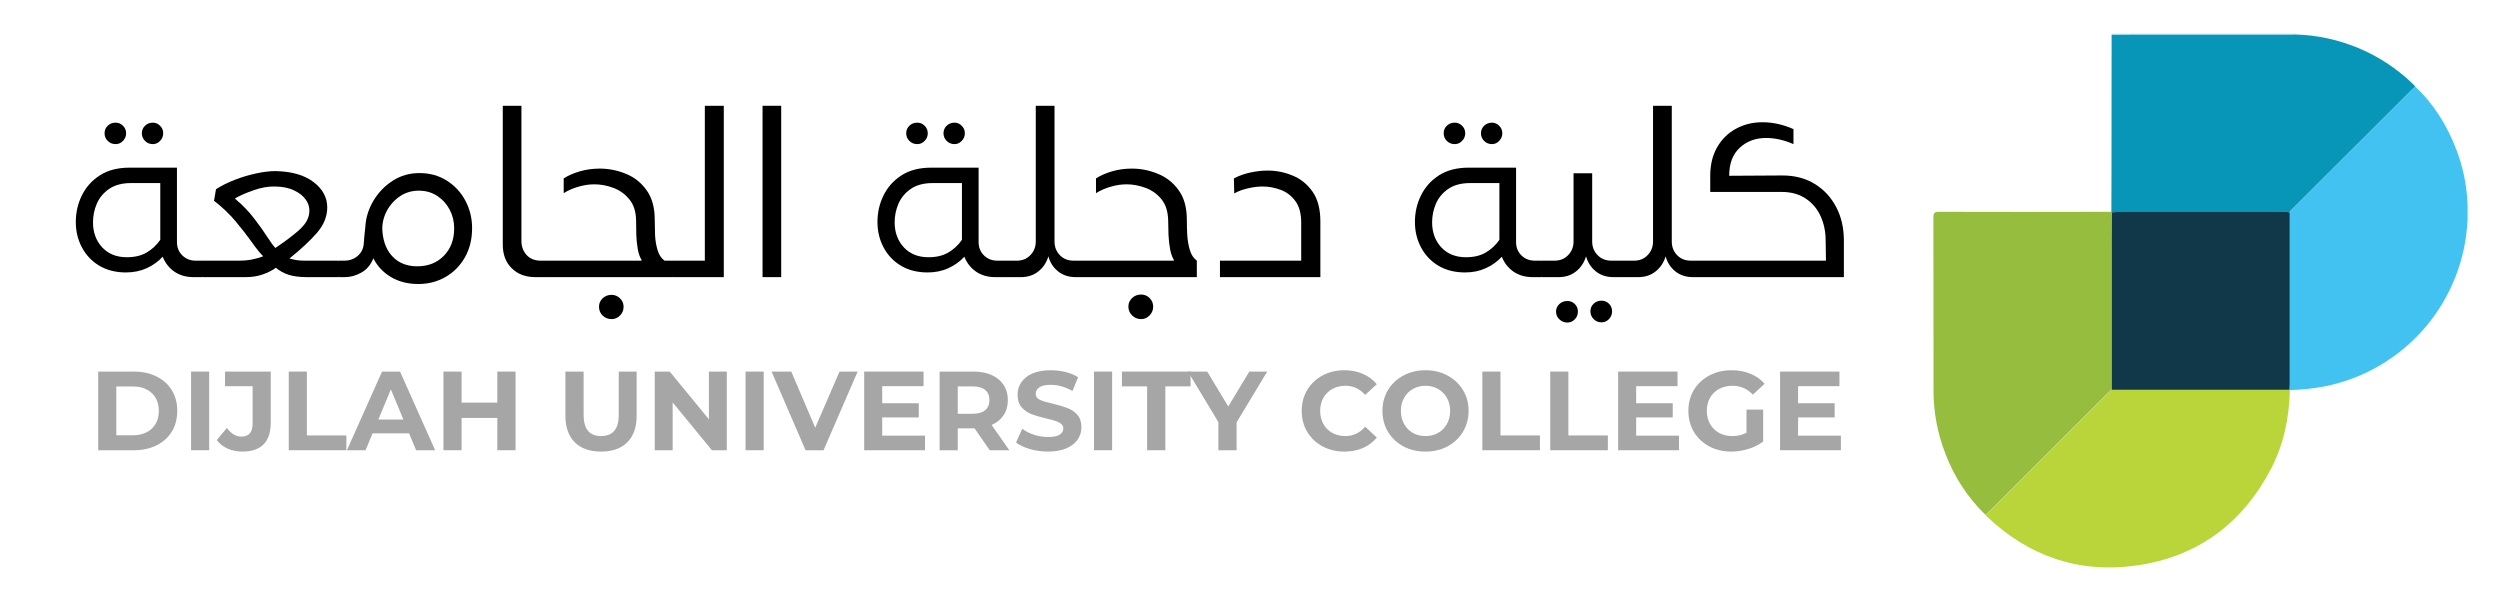 <svg xmlns="http://www.w3.org/2000/svg" xmlns:xlink="http://www.w3.org/1999/xlink" width="500" zoomAndPan="magnify" viewBox="0 0 375 90" height="120" preserveAspectRatio="xMidYMid meet" version="1.0"><defs><g/><clipPath id="c4e5d99bed"><path d="M 370 30 L 370.258 30 L 370.258 34 L 370 34 Z M 370 30 " clip-rule="nonzero"/></clipPath><clipPath id="1099d4680b"><path d="M 290.008 31 L 317 31 L 317 78 L 290.008 78 Z M 290.008 31 " clip-rule="nonzero"/></clipPath><clipPath id="4e829506a7"><path d="M 297 58 L 344 58 L 344 85.211 L 297 85.211 Z M 297 58 " clip-rule="nonzero"/></clipPath><clipPath id="7d04520286"><path d="M 343 13 L 370.258 13 L 370.258 59 L 343 59 Z M 343 13 " clip-rule="nonzero"/></clipPath></defs><path fill="#c1e5ed" d="M 344.324 5.043 L 344.324 5.16 C 344.09 5.16 343.859 5.184 343.625 5.184 L 320.379 5.184 C 319.168 5.184 317.953 5.203 316.742 5.207 L 316.742 5.043 Z M 344.324 5.043 " fill-opacity="1" fill-rule="nonzero"/><g clip-path="url(#c4e5d99bed)"><path fill="#d0edfa" d="M 370.125 30.645 L 370.246 30.645 L 370.246 33.023 L 370.125 33.023 Z M 370.125 30.645 " fill-opacity="1" fill-rule="nonzero"/></g><g clip-path="url(#1099d4680b)"><path fill="#97bd3e" d="M 297.809 77.227 C 295.125 74.598 293.121 71.527 291.793 68.012 C 290.602 64.941 290.016 61.762 290.027 58.469 C 290.008 49.844 290.035 41.223 290.008 32.605 C 290.008 31.91 290.207 31.77 290.867 31.77 C 299.199 31.793 307.535 31.793 315.867 31.77 C 316.148 31.77 316.43 31.77 316.707 31.77 C 316.719 31.797 316.734 31.82 316.758 31.836 C 316.758 34.453 316.734 37.102 316.734 39.734 C 316.734 45.98 316.734 52.223 316.734 58.469 C 316.523 58.652 316.305 58.824 316.109 59.02 C 310.211 64.906 304.312 70.793 298.414 76.68 C 298.234 76.871 298.016 77.043 297.809 77.227 Z M 297.809 77.227 " fill-opacity="1" fill-rule="nonzero"/></g><path fill="#0796b8" d="M 316.742 5.223 C 317.953 5.223 319.168 5.199 320.379 5.199 L 343.637 5.199 C 343.871 5.199 344.105 5.199 344.336 5.172 C 345.957 5.219 347.559 5.414 349.145 5.758 C 350.73 6.102 352.27 6.586 353.766 7.211 C 355.262 7.836 356.688 8.594 358.043 9.484 C 359.398 10.371 360.664 11.375 361.836 12.496 C 362 12.652 362.16 12.824 362.301 13.012 C 362.141 13.145 361.977 13.266 361.824 13.414 C 355.844 19.387 349.863 25.355 343.887 31.312 C 343.668 31.469 343.527 31.676 343.465 31.934 C 343.203 31.711 342.887 31.801 342.586 31.801 C 334.234 31.801 325.883 31.801 317.527 31.801 C 317.27 31.801 317.012 31.824 316.758 31.84 C 316.734 31.82 316.719 31.801 316.707 31.773 C 316.707 29.559 316.727 27.348 316.727 25.137 C 316.734 18.5 316.738 11.859 316.742 5.223 Z M 316.742 5.223 " fill-opacity="1" fill-rule="nonzero"/><g clip-path="url(#4e829506a7)"><path fill="#b9d53a" d="M 297.809 77.227 C 298.016 77.043 298.234 76.871 298.434 76.68 C 304.332 70.793 310.23 64.906 316.125 59.02 C 316.324 58.824 316.543 58.652 316.75 58.469 L 343.422 58.469 C 343.438 58.488 343.461 58.5 343.484 58.508 C 343.379 62.656 342.574 66.648 340.641 70.344 C 336.34 78.566 329.574 83.555 320.398 84.832 C 311.797 86.035 304.281 83.434 297.98 77.43 C 297.918 77.367 297.859 77.297 297.809 77.227 Z M 297.809 77.227 " fill-opacity="1" fill-rule="nonzero"/></g><g clip-path="url(#7d04520286)"><path fill="#42c2f1" d="M 343.465 31.934 C 343.527 31.676 343.668 31.469 343.887 31.312 C 349.863 25.355 355.844 19.387 361.82 13.414 C 361.969 13.266 362.148 13.145 362.301 13.012 C 365.102 15.625 367.051 18.824 368.426 22.375 C 369.457 25.035 370.023 27.793 370.125 30.645 L 370.125 33.035 C 370.055 34.512 369.867 35.969 369.555 37.414 C 369.246 38.859 368.82 40.266 368.273 41.637 C 367.73 43.012 367.074 44.328 366.312 45.594 C 365.551 46.855 364.688 48.051 363.727 49.168 C 362.766 50.289 361.715 51.324 360.582 52.27 C 359.449 53.219 358.246 54.062 356.973 54.812 C 355.699 55.559 354.371 56.195 352.992 56.719 C 351.613 57.246 350.199 57.656 348.75 57.945 C 347.012 58.281 345.258 58.469 343.488 58.508 C 343.465 58.5 343.441 58.488 343.426 58.473 C 343.426 58.172 343.461 57.871 343.465 57.57 C 343.465 49.027 343.465 40.48 343.465 31.934 Z M 343.465 31.934 " fill-opacity="1" fill-rule="nonzero"/></g><path fill="#113848" d="M 343.465 31.934 C 343.465 40.477 343.465 49.023 343.465 57.57 C 343.465 57.871 343.438 58.172 343.426 58.473 L 316.75 58.473 C 316.75 52.227 316.75 45.98 316.75 39.734 C 316.75 37.121 316.75 34.473 316.773 31.84 C 317.027 31.84 317.285 31.801 317.543 31.801 C 325.895 31.801 334.25 31.801 342.605 31.801 C 342.887 31.801 343.203 31.711 343.465 31.934 Z M 343.465 31.934 " fill-opacity="1" fill-rule="nonzero"/><g fill="#000000" fill-opacity="1"><g transform="translate(9.012, 41.57)"><g><path d="M 8.328 -19.953 C 7.859 -19.953 7.461 -20.113 7.141 -20.438 C 6.828 -20.758 6.672 -21.141 6.672 -21.578 C 6.672 -22.023 6.828 -22.398 7.141 -22.703 C 7.461 -23.016 7.859 -23.172 8.328 -23.172 C 8.766 -23.172 9.133 -23.016 9.438 -22.703 C 9.75 -22.398 9.906 -22.023 9.906 -21.578 C 9.906 -21.141 9.75 -20.758 9.438 -20.438 C 9.133 -20.113 8.766 -19.953 8.328 -19.953 Z M 13.922 -19.953 C 13.453 -19.953 13.055 -20.113 12.734 -20.438 C 12.422 -20.758 12.266 -21.141 12.266 -21.578 C 12.266 -22.023 12.422 -22.398 12.734 -22.703 C 13.055 -23.016 13.453 -23.172 13.922 -23.172 C 14.336 -23.172 14.695 -23.016 15 -22.703 C 15.312 -22.398 15.469 -22.023 15.469 -21.578 C 15.469 -21.141 15.312 -20.758 15 -20.438 C 14.695 -20.113 14.336 -19.953 13.922 -19.953 Z M 20.359 -2.469 L 21.328 -2.469 L 21.328 0 L 20.031 0 C 18.906 0 17.941 -0.273 17.141 -0.828 C 16.348 -1.379 15.766 -2.125 15.391 -3.062 C 14.734 -2.344 13.938 -1.77 13 -1.344 C 12.062 -0.914 11.02 -0.703 9.875 -0.703 C 8.375 -0.703 7.055 -1.031 5.922 -1.688 C 4.797 -2.352 3.922 -3.266 3.297 -4.422 C 2.672 -5.578 2.359 -6.863 2.359 -8.281 C 2.359 -9.707 2.664 -11.039 3.281 -12.281 C 3.895 -13.52 4.797 -14.52 5.984 -15.281 C 7.172 -16.039 8.648 -16.422 10.422 -16.422 L 17.531 -16.422 L 17.531 -5.266 C 17.531 -4.453 17.801 -3.781 18.344 -3.25 C 18.883 -2.727 19.555 -2.469 20.359 -2.469 Z M 10.016 -2.984 C 11.172 -2.984 12.148 -3.211 12.953 -3.672 C 13.766 -4.141 14.457 -4.781 15.031 -5.594 L 15.031 -14.109 L 10.641 -14.109 C 9.297 -14.109 8.203 -13.816 7.359 -13.234 C 6.523 -12.66 5.91 -11.926 5.516 -11.031 C 5.129 -10.133 4.938 -9.195 4.938 -8.219 C 4.938 -6.719 5.395 -5.469 6.312 -4.469 C 7.238 -3.477 8.473 -2.984 10.016 -2.984 Z M 10.016 -2.984 "/></g></g></g><g fill="#000000" fill-opacity="1"><g transform="translate(30.337, 41.57)"><g><path d="M 15.391 -2.469 L 20.469 -2.469 L 20.469 0 L 15.688 0 C 14.602 0 13.688 -0.117 12.938 -0.359 C 12.195 -0.609 11.566 -0.957 11.047 -1.406 C 10.504 -1.008 9.848 -0.676 9.078 -0.406 C 8.305 -0.133 7.453 0 6.516 0 L 0.031 0 L 0.031 -0.031 L -0.484 -0.406 L -0.484 -2.062 L 0.031 -2.438 L 0.031 -2.469 L 5.406 -2.469 C 6.176 -2.469 6.859 -2.523 7.453 -2.641 C 8.055 -2.766 8.617 -2.926 9.141 -3.125 C 8.672 -3.594 8.098 -4.305 7.422 -5.266 C 6.742 -6.223 5.938 -7.258 5 -8.375 C 4.07 -9.488 2.992 -10.516 1.766 -11.453 L 2.062 -13.188 C 2.895 -13.727 3.832 -14.195 4.875 -14.594 C 5.914 -15 6.973 -15.316 8.047 -15.547 C 9.117 -15.785 10.094 -15.906 10.969 -15.906 C 13.406 -15.863 15.312 -15.316 16.688 -14.266 C 18.062 -13.223 18.75 -11.953 18.75 -10.453 C 18.75 -9.109 18.238 -7.844 17.219 -6.656 C 16.195 -5.477 14.816 -4.191 13.078 -2.797 C 13.391 -2.703 13.727 -2.625 14.094 -2.562 C 14.469 -2.5 14.898 -2.469 15.391 -2.469 Z M 4.938 -11.828 L 4.938 -11.75 C 6.02 -10.844 6.957 -9.875 7.75 -8.844 C 8.551 -7.812 9.211 -6.883 9.734 -6.062 C 10.266 -5.238 10.676 -4.676 10.969 -4.375 C 11.344 -4.625 11.785 -4.93 12.297 -5.297 C 12.816 -5.672 13.301 -6.039 13.75 -6.406 C 14.207 -6.77 14.562 -7.078 14.812 -7.328 C 15.52 -8.035 15.926 -8.758 16.031 -9.5 C 16.145 -10.238 16 -10.914 15.594 -11.531 C 15.188 -12.145 14.578 -12.641 13.766 -13.016 C 12.961 -13.398 11.984 -13.594 10.828 -13.594 C 9.867 -13.613 8.844 -13.43 7.75 -13.047 C 6.656 -12.672 5.719 -12.266 4.938 -11.828 Z M 11.719 -3.5 L 11.156 -3.906 C 11.258 -3.832 11.352 -3.766 11.438 -3.703 C 11.52 -3.641 11.613 -3.57 11.719 -3.5 Z M 11.719 -3.5 "/></g></g></g><g fill="#000000" fill-opacity="1"><g transform="translate(50.814, 41.57)"><g><path d="M 12.109 -15.609 C 13.66 -15.609 15.031 -15.227 16.219 -14.469 C 17.414 -13.707 18.344 -12.703 19 -11.453 C 19.664 -10.203 20 -8.836 20 -7.359 C 20 -5.672 19.633 -4.195 18.906 -2.938 C 18.188 -1.688 17.219 -0.711 16 -0.016 C 14.781 0.68 13.426 1.031 11.938 1.031 C 10.363 1.031 8.992 0.68 7.828 -0.016 C 6.66 -0.711 5.781 -1.648 5.188 -2.828 C 4.82 -1.879 4.234 -1.172 3.422 -0.703 C 2.609 -0.234 1.773 0 0.922 0 L 0.031 0 L 0.031 -0.031 L -0.484 -0.406 L -0.484 -2.062 L 0.031 -2.438 L 0.031 -2.469 L 0.812 -2.469 C 1.625 -2.469 2.305 -2.711 2.859 -3.203 C 3.41 -3.691 3.707 -4.305 3.75 -5.047 C 3.781 -5.461 3.805 -5.781 3.828 -6 C 3.848 -6.219 3.867 -6.43 3.891 -6.641 C 3.922 -6.848 3.953 -7.141 3.984 -7.516 C 4.055 -8.891 4.457 -10.195 5.188 -11.438 C 5.926 -12.676 6.891 -13.68 8.078 -14.453 C 9.273 -15.223 10.617 -15.609 12.109 -15.609 Z M 11.781 -1.625 C 13.406 -1.625 14.734 -2.148 15.766 -3.203 C 16.797 -4.254 17.312 -5.629 17.312 -7.328 C 17.312 -8.336 17.086 -9.266 16.641 -10.109 C 16.203 -10.953 15.582 -11.641 14.781 -12.172 C 13.988 -12.703 13.062 -12.969 12 -12.969 C 10.875 -12.969 9.879 -12.648 9.016 -12.016 C 8.16 -11.391 7.508 -10.598 7.062 -9.641 C 6.625 -8.691 6.457 -7.723 6.562 -6.734 C 6.707 -5.16 7.238 -3.914 8.156 -3 C 9.07 -2.082 10.281 -1.625 11.781 -1.625 Z M 11.781 -1.625 "/></g></g></g><g fill="#000000" fill-opacity="1"><g transform="translate(73.059, 41.57)"><g><path d="M 8.062 -2.469 L 8.844 -2.469 L 8.844 0 L 7.25 0 C 5.781 0 4.598 -0.441 3.703 -1.328 C 2.805 -2.211 2.359 -3.391 2.359 -4.859 L 2.359 -25.703 L 5.156 -25.703 L 5.156 -5.406 C 5.156 -4.602 5.41 -3.91 5.922 -3.328 C 6.441 -2.754 7.156 -2.469 8.062 -2.469 Z M 8.062 -2.469 "/></g></g></g><g fill="#000000" fill-opacity="1"><g transform="translate(81.898, 41.57)"><g><path d="M 17.781 -2.469 L 19.078 -2.469 L 19.078 0 L 0.031 0 L 0.031 -0.031 L -0.484 -0.406 L -0.484 -2.062 L 0.031 -2.438 L 0.031 -2.469 L 14.297 -2.469 L 14.359 -2.547 C 14.086 -2.961 13.891 -3.516 13.766 -4.203 C 13.648 -4.891 13.578 -5.602 13.547 -6.344 C 13.523 -7.094 13.516 -7.812 13.516 -8.5 C 13.492 -9.832 13.156 -10.891 12.5 -11.672 C 11.852 -12.461 11.055 -13.035 10.109 -13.391 C 9.16 -13.742 8.207 -13.922 7.25 -13.922 C 6.469 -13.922 5.672 -13.801 4.859 -13.562 C 4.047 -13.332 3.312 -13.008 2.656 -12.594 L 2.656 -14.812 C 3.344 -15.25 4.156 -15.602 5.094 -15.875 C 6.039 -16.145 7.031 -16.281 8.062 -16.281 C 9.414 -16.281 10.723 -16.02 11.984 -15.5 C 13.254 -14.988 14.289 -14.164 15.094 -13.031 C 15.906 -11.906 16.312 -10.438 16.312 -8.625 C 16.312 -7.906 16.328 -7.141 16.359 -6.328 C 16.398 -5.523 16.523 -4.77 16.734 -4.062 C 16.941 -3.363 17.289 -2.832 17.781 -2.469 Z M 9.828 2.656 C 10.316 2.656 10.738 2.828 11.094 3.172 C 11.457 3.516 11.641 3.941 11.641 4.453 C 11.641 4.973 11.457 5.41 11.094 5.766 C 10.738 6.117 10.316 6.297 9.828 6.297 C 9.316 6.297 8.875 6.117 8.5 5.766 C 8.133 5.41 7.953 4.973 7.953 4.453 C 7.953 3.941 8.133 3.516 8.5 3.172 C 8.875 2.828 9.316 2.656 9.828 2.656 Z M 9.828 2.656 "/></g></g></g><g fill="#000000" fill-opacity="1"><g transform="translate(100.975, 41.57)"><g><path d="M 4.75 -25.703 L 7.594 -25.703 L 7.594 0 L 0.031 0 L 0.031 -0.031 L -0.516 -0.406 L -0.516 -2.062 L 0.031 -2.438 L 0.031 -2.469 L 4.75 -2.469 Z M 4.75 -25.703 "/></g></g></g><g fill="#000000" fill-opacity="1"><g transform="translate(111.913, 41.57)"><g><path d="M 5.266 -25.703 L 5.266 0 L 2.469 0 L 2.469 -25.703 Z M 5.266 -25.703 "/></g></g></g><g fill="#000000" fill-opacity="1"><g transform="translate(119.648, 41.57)"><g/></g></g><g fill="#000000" fill-opacity="1"><g transform="translate(129.26, 41.57)"><g><path d="M 8.328 -19.953 C 7.859 -19.953 7.461 -20.113 7.141 -20.438 C 6.828 -20.758 6.672 -21.141 6.672 -21.578 C 6.672 -22.023 6.828 -22.398 7.141 -22.703 C 7.461 -23.016 7.859 -23.172 8.328 -23.172 C 8.766 -23.172 9.133 -23.016 9.438 -22.703 C 9.75 -22.398 9.906 -22.023 9.906 -21.578 C 9.906 -21.141 9.75 -20.758 9.438 -20.438 C 9.133 -20.113 8.766 -19.953 8.328 -19.953 Z M 13.922 -19.953 C 13.453 -19.953 13.055 -20.113 12.734 -20.438 C 12.422 -20.758 12.266 -21.141 12.266 -21.578 C 12.266 -22.023 12.422 -22.398 12.734 -22.703 C 13.055 -23.016 13.453 -23.172 13.922 -23.172 C 14.336 -23.172 14.695 -23.016 15 -22.703 C 15.312 -22.398 15.469 -22.023 15.469 -21.578 C 15.469 -21.141 15.312 -20.758 15 -20.438 C 14.695 -20.113 14.336 -19.953 13.922 -19.953 Z M 20.359 -2.469 L 21.328 -2.469 L 21.328 0 L 20.031 0 C 18.906 0 17.941 -0.273 17.141 -0.828 C 16.348 -1.379 15.766 -2.125 15.391 -3.062 C 14.734 -2.344 13.938 -1.77 13 -1.344 C 12.062 -0.914 11.02 -0.703 9.875 -0.703 C 8.375 -0.703 7.055 -1.031 5.922 -1.688 C 4.797 -2.352 3.922 -3.266 3.297 -4.422 C 2.672 -5.578 2.359 -6.863 2.359 -8.281 C 2.359 -9.707 2.664 -11.039 3.281 -12.281 C 3.895 -13.52 4.797 -14.52 5.984 -15.281 C 7.172 -16.039 8.648 -16.422 10.422 -16.422 L 17.531 -16.422 L 17.531 -5.266 C 17.531 -4.453 17.801 -3.781 18.344 -3.25 C 18.883 -2.727 19.555 -2.469 20.359 -2.469 Z M 10.016 -2.984 C 11.172 -2.984 12.148 -3.211 12.953 -3.672 C 13.766 -4.141 14.457 -4.781 15.031 -5.594 L 15.031 -14.109 L 10.641 -14.109 C 9.297 -14.109 8.203 -13.816 7.359 -13.234 C 6.523 -12.66 5.91 -11.926 5.516 -11.031 C 5.129 -10.133 4.938 -9.195 4.938 -8.219 C 4.938 -6.719 5.395 -5.469 6.312 -4.469 C 7.238 -3.477 8.473 -2.984 10.016 -2.984 Z M 10.016 -2.984 "/></g></g></g><g fill="#000000" fill-opacity="1"><g transform="translate(150.584, 41.57)"><g><path d="M 10.453 -2.469 L 11.203 -2.469 L 11.203 0 L 10.797 0 C 9.734 0 8.836 -0.289 8.109 -0.875 C 7.391 -1.469 6.91 -2.219 6.672 -3.125 C 6.398 -2.195 5.898 -1.441 5.172 -0.859 C 4.453 -0.285 3.578 0 2.547 0 L 0 0 L 0 -0.031 L -0.484 -0.406 L -0.484 -2.062 L 0 -2.438 L 0 -2.469 L 1.953 -2.469 C 2.766 -2.469 3.438 -2.742 3.969 -3.297 C 4.508 -3.848 4.781 -4.531 4.781 -5.344 L 4.781 -25.703 L 7.594 -25.703 L 7.594 -5.344 C 7.594 -4.531 7.859 -3.848 8.391 -3.297 C 8.93 -2.742 9.617 -2.469 10.453 -2.469 Z M 10.453 -2.469 "/></g></g></g><g fill="#000000" fill-opacity="1"><g transform="translate(161.743, 41.57)"><g><path d="M 16.281 -8.625 C 16.281 -7.906 16.301 -7.141 16.344 -6.328 C 16.395 -5.523 16.523 -4.77 16.734 -4.062 C 16.941 -3.363 17.289 -2.832 17.781 -2.469 L 17.781 0 L 0.031 0 L 0.031 -0.031 L -0.516 -0.406 L -0.516 -2.062 L 0.031 -2.438 L 0.031 -2.469 L 14.297 -2.469 L 14.359 -2.547 C 14.086 -2.984 13.891 -3.539 13.766 -4.219 C 13.648 -4.895 13.57 -5.602 13.531 -6.344 C 13.5 -7.094 13.484 -7.812 13.484 -8.5 C 13.453 -9.832 13.117 -10.891 12.484 -11.672 C 11.848 -12.461 11.051 -13.035 10.094 -13.391 C 9.133 -13.742 8.188 -13.922 7.25 -13.922 C 6.469 -13.922 5.672 -13.801 4.859 -13.562 C 4.047 -13.332 3.312 -13.008 2.656 -12.594 L 2.656 -14.812 C 3.344 -15.25 4.148 -15.602 5.078 -15.875 C 6.016 -16.145 7 -16.281 8.031 -16.281 C 9.375 -16.281 10.676 -16.02 11.938 -15.5 C 13.207 -14.988 14.25 -14.164 15.062 -13.031 C 15.875 -11.906 16.281 -10.438 16.281 -8.625 Z M 9.422 2.609 C 9.922 2.609 10.348 2.785 10.703 3.141 C 11.055 3.504 11.234 3.93 11.234 4.422 C 11.234 4.93 11.055 5.367 10.703 5.734 C 10.348 6.109 9.922 6.297 9.422 6.297 C 8.891 6.297 8.438 6.109 8.062 5.734 C 7.695 5.367 7.516 4.93 7.516 4.422 C 7.516 3.93 7.695 3.504 8.062 3.141 C 8.438 2.785 8.891 2.609 9.422 2.609 Z M 9.422 2.609 "/></g></g></g><g fill="#000000" fill-opacity="1"><g transform="translate(180.821, 41.57)"><g><path d="M 17.234 0 L 2.172 0 L 2.172 -2.469 L 14.359 -2.469 L 14.359 -8.172 C 14.359 -9.547 14.066 -10.625 13.484 -11.406 C 12.91 -12.195 12.176 -12.758 11.281 -13.094 C 10.383 -13.426 9.484 -13.594 8.578 -13.594 C 7.891 -13.594 7.164 -13.504 6.406 -13.328 C 5.645 -13.16 4.945 -12.906 4.312 -12.562 L 4.266 -14.812 C 5.055 -15.227 5.895 -15.523 6.781 -15.703 C 7.664 -15.891 8.508 -15.984 9.312 -15.984 C 10.645 -15.984 11.91 -15.727 13.109 -15.219 C 14.316 -14.719 15.305 -13.91 16.078 -12.797 C 16.848 -11.68 17.234 -10.203 17.234 -8.359 Z M 17.234 0 "/></g></g></g><g fill="#000000" fill-opacity="1"><g transform="translate(200.267, 41.57)"><g/></g></g><g fill="#000000" fill-opacity="1"><g transform="translate(209.879, 41.57)"><g><path d="M 8.328 -19.953 C 7.859 -19.953 7.461 -20.113 7.141 -20.438 C 6.828 -20.758 6.672 -21.141 6.672 -21.578 C 6.672 -22.023 6.828 -22.398 7.141 -22.703 C 7.461 -23.016 7.859 -23.172 8.328 -23.172 C 8.766 -23.172 9.133 -23.016 9.438 -22.703 C 9.75 -22.398 9.906 -22.023 9.906 -21.578 C 9.906 -21.141 9.75 -20.758 9.438 -20.438 C 9.133 -20.113 8.766 -19.953 8.328 -19.953 Z M 13.922 -19.953 C 13.453 -19.953 13.055 -20.113 12.734 -20.438 C 12.422 -20.758 12.266 -21.141 12.266 -21.578 C 12.266 -22.023 12.422 -22.398 12.734 -22.703 C 13.055 -23.016 13.453 -23.172 13.922 -23.172 C 14.336 -23.172 14.695 -23.016 15 -22.703 C 15.312 -22.398 15.469 -22.023 15.469 -21.578 C 15.469 -21.141 15.312 -20.758 15 -20.438 C 14.695 -20.113 14.336 -19.953 13.922 -19.953 Z M 20.359 -2.469 L 21.328 -2.469 L 21.328 0 L 20.031 0 C 18.906 0 17.941 -0.273 17.141 -0.828 C 16.348 -1.379 15.766 -2.125 15.391 -3.062 C 14.734 -2.344 13.938 -1.77 13 -1.344 C 12.062 -0.914 11.02 -0.703 9.875 -0.703 C 8.375 -0.703 7.055 -1.031 5.922 -1.688 C 4.797 -2.352 3.922 -3.266 3.297 -4.422 C 2.672 -5.578 2.359 -6.863 2.359 -8.281 C 2.359 -9.707 2.664 -11.039 3.281 -12.281 C 3.895 -13.52 4.797 -14.52 5.984 -15.281 C 7.172 -16.039 8.648 -16.422 10.422 -16.422 L 17.531 -16.422 L 17.531 -5.266 C 17.531 -4.453 17.801 -3.781 18.344 -3.25 C 18.883 -2.727 19.555 -2.469 20.359 -2.469 Z M 10.016 -2.984 C 11.172 -2.984 12.148 -3.211 12.953 -3.672 C 13.766 -4.141 14.457 -4.781 15.031 -5.594 L 15.031 -14.109 L 10.641 -14.109 C 9.297 -14.109 8.203 -13.816 7.359 -13.234 C 6.523 -12.66 5.91 -11.926 5.516 -11.031 C 5.129 -10.133 4.938 -9.195 4.938 -8.219 C 4.938 -6.719 5.395 -5.469 6.312 -4.469 C 7.238 -3.477 8.473 -2.984 10.016 -2.984 Z M 10.016 -2.984 "/></g></g></g><g fill="#000000" fill-opacity="1"><g transform="translate(231.203, 41.57)"><g><path d="M 10.5 -2.469 L 11.969 -2.469 L 11.969 0 L 10.828 0 C 9.773 0 8.883 -0.289 8.156 -0.875 C 7.438 -1.469 6.953 -2.219 6.703 -3.125 C 6.43 -2.195 5.93 -1.441 5.203 -0.859 C 4.484 -0.285 3.609 0 2.578 0 L 0.031 0 L 0.031 -0.031 L -0.484 -0.406 L -0.484 -2.062 L 0.031 -2.438 L 0.031 -2.469 L 1.984 -2.469 C 2.797 -2.469 3.473 -2.742 4.016 -3.297 C 4.555 -3.848 4.828 -4.531 4.828 -5.344 L 4.828 -15.578 L 7.625 -15.578 L 7.625 -5.344 C 7.625 -4.531 7.895 -3.848 8.438 -3.297 C 8.977 -2.742 9.664 -2.469 10.5 -2.469 Z M 9.016 3.531 C 9.461 3.531 9.836 3.68 10.141 3.984 C 10.453 4.297 10.609 4.676 10.609 5.125 C 10.609 5.582 10.453 5.973 10.141 6.297 C 9.836 6.617 9.461 6.781 9.016 6.781 C 8.555 6.781 8.164 6.617 7.844 6.297 C 7.52 5.973 7.359 5.582 7.359 5.125 C 7.359 4.676 7.52 4.297 7.844 3.984 C 8.164 3.68 8.555 3.531 9.016 3.531 Z M 3.906 3.578 C 4.344 3.578 4.711 3.727 5.016 4.031 C 5.328 4.344 5.484 4.719 5.484 5.156 C 5.484 5.625 5.328 6.016 5.016 6.328 C 4.711 6.648 4.344 6.812 3.906 6.812 C 3.438 6.812 3.035 6.648 2.703 6.328 C 2.367 6.016 2.203 5.625 2.203 5.156 C 2.203 4.719 2.367 4.344 2.703 4.031 C 3.035 3.727 3.438 3.578 3.906 3.578 Z M 3.906 3.578 "/></g></g></g><g fill="#000000" fill-opacity="1"><g transform="translate(243.173, 41.57)"><g><path d="M 10.453 -2.469 L 11.203 -2.469 L 11.203 0 L 10.797 0 C 9.734 0 8.836 -0.289 8.109 -0.875 C 7.391 -1.469 6.91 -2.219 6.672 -3.125 C 6.398 -2.195 5.898 -1.441 5.172 -0.859 C 4.453 -0.285 3.578 0 2.547 0 L 0 0 L 0 -0.031 L -0.484 -0.406 L -0.484 -2.062 L 0 -2.438 L 0 -2.469 L 1.953 -2.469 C 2.766 -2.469 3.438 -2.742 3.969 -3.297 C 4.508 -3.848 4.781 -4.531 4.781 -5.344 L 4.781 -25.703 L 7.594 -25.703 L 7.594 -5.344 C 7.594 -4.531 7.859 -3.848 8.391 -3.297 C 8.93 -2.742 9.617 -2.469 10.453 -2.469 Z M 10.453 -2.469 "/></g></g></g><g fill="#000000" fill-opacity="1"><g transform="translate(254.332, 41.57)"><g><path d="M 5.047 -15.203 L 13.031 -15.25 C 14.906 -15.25 16.523 -14.82 17.891 -13.969 C 19.266 -13.125 20.332 -11.973 21.094 -10.516 C 21.863 -9.055 22.25 -7.379 22.25 -5.484 L 22.25 0 L 0.031 0 L 0.031 -0.031 L -0.516 -0.406 L -0.516 -2.062 L 0.031 -2.438 L 0.031 -2.469 L 19.562 -2.469 L 19.516 -5.484 C 19.516 -6.805 19.266 -8.02 18.766 -9.125 C 18.266 -10.238 17.52 -11.125 16.531 -11.781 C 15.551 -12.445 14.336 -12.781 12.891 -12.781 L 2.203 -12.781 L 2.203 -15.203 C 2.203 -16.848 2.547 -18.27 3.234 -19.469 C 3.922 -20.676 4.859 -21.602 6.047 -22.25 C 7.242 -22.906 8.566 -23.234 10.016 -23.234 C 11.586 -23.234 13.145 -22.891 14.688 -22.203 L 14.688 -19.953 C 13.289 -20.566 11.914 -20.875 10.562 -20.875 C 9 -20.875 7.688 -20.383 6.625 -19.406 C 5.57 -18.426 5.047 -17.023 5.047 -15.203 Z M 5.047 -15.203 "/></g></g></g><g fill="#a6a6a6" fill-opacity="1"><g transform="translate(13.322, 67.535)"><g><path d="M 1.406 -11.797 L 6.766 -11.797 C 8.047 -11.797 9.176 -11.551 10.156 -11.062 C 11.145 -10.57 11.91 -9.883 12.453 -9 C 12.992 -8.113 13.266 -7.082 13.266 -5.906 C 13.266 -4.719 12.992 -3.68 12.453 -2.797 C 11.91 -1.91 11.145 -1.223 10.156 -0.734 C 9.176 -0.242 8.047 0 6.766 0 L 1.406 0 Z M 6.625 -2.25 C 7.801 -2.25 8.738 -2.578 9.438 -3.234 C 10.145 -3.891 10.5 -4.781 10.5 -5.906 C 10.5 -7.031 10.145 -7.922 9.438 -8.578 C 8.738 -9.234 7.801 -9.562 6.625 -9.562 L 4.125 -9.562 L 4.125 -2.25 Z M 6.625 -2.25 "/></g></g></g><g fill="#a6a6a6" fill-opacity="1"><g transform="translate(27.252, 67.535)"><g><path d="M 1.406 -11.797 L 4.125 -11.797 L 4.125 0 L 1.406 0 Z M 1.406 -11.797 "/></g></g></g><g fill="#a6a6a6" fill-opacity="1"><g transform="translate(32.784, 67.535)"><g><path d="M 3.578 0.203 C 2.773 0.203 2.039 0.055 1.375 -0.234 C 0.707 -0.535 0.16 -0.961 -0.266 -1.516 L 1.25 -3.344 C 1.883 -2.477 2.613 -2.047 3.438 -2.047 C 4.551 -2.047 5.109 -2.695 5.109 -4 L 5.109 -9.609 L 0.969 -9.609 L 0.969 -11.797 L 7.828 -11.797 L 7.828 -4.141 C 7.828 -2.691 7.469 -1.602 6.75 -0.875 C 6.031 -0.156 4.973 0.203 3.578 0.203 Z M 3.578 0.203 "/></g></g></g><g fill="#a6a6a6" fill-opacity="1"><g transform="translate(41.908, 67.535)"><g><path d="M 1.406 -11.797 L 4.125 -11.797 L 4.125 -2.219 L 10.047 -2.219 L 10.047 0 L 1.406 0 Z M 1.406 -11.797 "/></g></g></g><g fill="#a6a6a6" fill-opacity="1"><g transform="translate(52.195, 67.535)"><g><path d="M 9.172 -2.531 L 3.688 -2.531 L 2.641 0 L -0.156 0 L 5.109 -11.797 L 7.812 -11.797 L 13.078 0 L 10.219 0 Z M 8.312 -4.609 L 6.438 -9.125 L 4.562 -4.609 Z M 8.312 -4.609 "/></g></g></g><g fill="#a6a6a6" fill-opacity="1"><g transform="translate(65.114, 67.535)"><g><path d="M 12.219 -11.797 L 12.219 0 L 9.484 0 L 9.484 -4.844 L 4.125 -4.844 L 4.125 0 L 1.406 0 L 1.406 -11.797 L 4.125 -11.797 L 4.125 -7.141 L 9.484 -7.141 L 9.484 -11.797 Z M 12.219 -11.797 "/></g></g></g><g fill="#a6a6a6" fill-opacity="1"><g transform="translate(78.74, 67.535)"><g/></g></g><g fill="#a6a6a6" fill-opacity="1"><g transform="translate(83.513, 67.535)"><g><path d="M 6.641 0.203 C 4.953 0.203 3.641 -0.258 2.703 -1.188 C 1.766 -2.125 1.297 -3.457 1.297 -5.188 L 1.297 -11.797 L 4.031 -11.797 L 4.031 -5.297 C 4.031 -3.18 4.906 -2.125 6.656 -2.125 C 7.508 -2.125 8.16 -2.379 8.609 -2.891 C 9.066 -3.398 9.297 -4.203 9.297 -5.297 L 9.297 -11.797 L 11.984 -11.797 L 11.984 -5.188 C 11.984 -3.457 11.516 -2.125 10.578 -1.188 C 9.641 -0.258 8.328 0.203 6.641 0.203 Z M 6.641 0.203 "/></g></g></g><g fill="#a6a6a6" fill-opacity="1"><g transform="translate(96.803, 67.535)"><g><path d="M 12.219 -11.797 L 12.219 0 L 9.984 0 L 4.094 -7.172 L 4.094 0 L 1.406 0 L 1.406 -11.797 L 3.656 -11.797 L 9.531 -4.641 L 9.531 -11.797 Z M 12.219 -11.797 "/></g></g></g><g fill="#a6a6a6" fill-opacity="1"><g transform="translate(110.429, 67.535)"><g><path d="M 1.406 -11.797 L 4.125 -11.797 L 4.125 0 L 1.406 0 Z M 1.406 -11.797 "/></g></g></g><g fill="#a6a6a6" fill-opacity="1"><g transform="translate(115.894, 67.535)"><g><path d="M 12.75 -11.797 L 7.641 0 L 4.938 0 L -0.156 -11.797 L 2.797 -11.797 L 6.391 -3.375 L 10.031 -11.797 Z M 12.75 -11.797 "/></g></g></g><g fill="#a6a6a6" fill-opacity="1"><g transform="translate(128.222, 67.535)"><g><path d="M 10.531 -2.188 L 10.531 0 L 1.406 0 L 1.406 -11.797 L 10.312 -11.797 L 10.312 -9.609 L 4.109 -9.609 L 4.109 -7.047 L 9.594 -7.047 L 9.594 -4.922 L 4.109 -4.922 L 4.109 -2.188 Z M 10.531 -2.188 "/></g></g></g><g fill="#a6a6a6" fill-opacity="1"><g transform="translate(139.538, 67.535)"><g><path d="M 8.922 0 L 6.641 -3.281 L 4.125 -3.281 L 4.125 0 L 1.406 0 L 1.406 -11.797 L 6.5 -11.797 C 7.551 -11.797 8.461 -11.617 9.234 -11.266 C 10.004 -10.922 10.598 -10.426 11.016 -9.781 C 11.43 -9.145 11.641 -8.391 11.641 -7.516 C 11.641 -6.641 11.426 -5.883 11 -5.25 C 10.582 -4.613 9.984 -4.129 9.203 -3.797 L 11.859 0 Z M 8.875 -7.516 C 8.875 -8.18 8.66 -8.691 8.234 -9.047 C 7.805 -9.398 7.18 -9.578 6.359 -9.578 L 4.125 -9.578 L 4.125 -5.469 L 6.359 -5.469 C 7.18 -5.469 7.805 -5.645 8.234 -6 C 8.66 -6.363 8.875 -6.867 8.875 -7.516 Z M 8.875 -7.516 "/></g></g></g><g fill="#a6a6a6" fill-opacity="1"><g transform="translate(151.934, 67.535)"><g><path d="M 5.281 0.203 C 4.344 0.203 3.438 0.078 2.562 -0.172 C 1.695 -0.43 1 -0.758 0.469 -1.156 L 1.406 -3.219 C 1.906 -2.844 2.504 -2.539 3.203 -2.312 C 3.898 -2.094 4.598 -1.984 5.297 -1.984 C 6.066 -1.984 6.633 -2.098 7 -2.328 C 7.375 -2.566 7.562 -2.875 7.562 -3.25 C 7.562 -3.531 7.453 -3.766 7.234 -3.953 C 7.016 -4.141 6.734 -4.285 6.391 -4.391 C 6.055 -4.504 5.594 -4.629 5 -4.766 C 4.102 -4.984 3.367 -5.195 2.797 -5.406 C 2.223 -5.625 1.727 -5.969 1.312 -6.438 C 0.906 -6.906 0.703 -7.535 0.703 -8.328 C 0.703 -9.016 0.891 -9.633 1.266 -10.188 C 1.641 -10.75 2.195 -11.191 2.938 -11.516 C 3.688 -11.836 4.602 -12 5.688 -12 C 6.438 -12 7.172 -11.91 7.891 -11.734 C 8.609 -11.555 9.238 -11.297 9.781 -10.953 L 8.938 -8.891 C 7.844 -9.504 6.754 -9.812 5.672 -9.812 C 4.898 -9.812 4.332 -9.688 3.969 -9.438 C 3.602 -9.188 3.422 -8.863 3.422 -8.469 C 3.422 -8.062 3.629 -7.758 4.047 -7.562 C 4.473 -7.363 5.117 -7.172 5.984 -6.984 C 6.879 -6.766 7.613 -6.547 8.188 -6.328 C 8.758 -6.117 9.25 -5.785 9.656 -5.328 C 10.07 -4.867 10.281 -4.242 10.281 -3.453 C 10.281 -2.773 10.094 -2.16 9.719 -1.609 C 9.344 -1.055 8.773 -0.613 8.016 -0.281 C 7.266 0.039 6.352 0.203 5.281 0.203 Z M 5.281 0.203 "/></g></g></g><g fill="#a6a6a6" fill-opacity="1"><g transform="translate(162.693, 67.535)"><g><path d="M 1.406 -11.797 L 4.125 -11.797 L 4.125 0 L 1.406 0 Z M 1.406 -11.797 "/></g></g></g><g fill="#a6a6a6" fill-opacity="1"><g transform="translate(168.225, 67.535)"><g><path d="M 3.844 -9.578 L 0.062 -9.578 L 0.062 -11.797 L 10.359 -11.797 L 10.359 -9.578 L 6.578 -9.578 L 6.578 0 L 3.844 0 Z M 3.844 -9.578 "/></g></g></g><g fill="#a6a6a6" fill-opacity="1"><g transform="translate(178.428, 67.535)"><g><path d="M 7.062 -4.188 L 7.062 0 L 4.328 0 L 4.328 -4.219 L -0.234 -11.797 L 2.656 -11.797 L 5.812 -6.562 L 8.969 -11.797 L 11.656 -11.797 Z M 7.062 -4.188 "/></g></g></g><g fill="#a6a6a6" fill-opacity="1"><g transform="translate(189.829, 67.535)"><g/></g></g><g fill="#a6a6a6" fill-opacity="1"><g transform="translate(194.602, 67.535)"><g><path d="M 7.047 0.203 C 5.848 0.203 4.758 -0.055 3.781 -0.578 C 2.812 -1.098 2.047 -1.82 1.484 -2.75 C 0.93 -3.676 0.656 -4.727 0.656 -5.906 C 0.656 -7.07 0.93 -8.117 1.484 -9.047 C 2.047 -9.973 2.812 -10.695 3.781 -11.219 C 4.758 -11.738 5.852 -12 7.062 -12 C 8.082 -12 9.004 -11.816 9.828 -11.453 C 10.66 -11.098 11.359 -10.582 11.922 -9.906 L 10.172 -8.297 C 9.367 -9.211 8.379 -9.672 7.203 -9.672 C 6.473 -9.672 5.82 -9.508 5.25 -9.188 C 4.676 -8.875 4.227 -8.43 3.906 -7.859 C 3.582 -7.285 3.422 -6.633 3.422 -5.906 C 3.422 -5.176 3.582 -4.52 3.906 -3.938 C 4.227 -3.363 4.676 -2.914 5.25 -2.594 C 5.82 -2.281 6.473 -2.125 7.203 -2.125 C 8.379 -2.125 9.367 -2.594 10.172 -3.531 L 11.922 -1.906 C 11.359 -1.219 10.66 -0.691 9.828 -0.328 C 8.992 0.023 8.066 0.203 7.047 0.203 Z M 7.047 0.203 "/></g></g></g><g fill="#a6a6a6" fill-opacity="1"><g transform="translate(206.711, 67.535)"><g><path d="M 7.109 0.203 C 5.891 0.203 4.785 -0.055 3.797 -0.578 C 2.816 -1.109 2.047 -1.836 1.484 -2.766 C 0.93 -3.703 0.656 -4.75 0.656 -5.906 C 0.656 -7.062 0.93 -8.102 1.484 -9.031 C 2.047 -9.957 2.816 -10.68 3.797 -11.203 C 4.785 -11.734 5.891 -12 7.109 -12 C 8.336 -12 9.441 -11.734 10.422 -11.203 C 11.398 -10.68 12.172 -9.957 12.734 -9.031 C 13.297 -8.102 13.578 -7.062 13.578 -5.906 C 13.578 -4.75 13.297 -3.703 12.734 -2.766 C 12.172 -1.836 11.398 -1.109 10.422 -0.578 C 9.441 -0.055 8.336 0.203 7.109 0.203 Z M 7.109 -2.125 C 7.805 -2.125 8.438 -2.281 9 -2.594 C 9.562 -2.914 10.004 -3.363 10.328 -3.938 C 10.648 -4.52 10.812 -5.176 10.812 -5.906 C 10.812 -6.633 10.648 -7.285 10.328 -7.859 C 10.004 -8.43 9.562 -8.875 9 -9.188 C 8.438 -9.508 7.805 -9.672 7.109 -9.672 C 6.41 -9.672 5.781 -9.508 5.219 -9.188 C 4.664 -8.875 4.227 -8.43 3.906 -7.859 C 3.582 -7.285 3.422 -6.633 3.422 -5.906 C 3.422 -5.176 3.582 -4.52 3.906 -3.938 C 4.227 -3.363 4.664 -2.914 5.219 -2.594 C 5.781 -2.281 6.41 -2.125 7.109 -2.125 Z M 7.109 -2.125 "/></g></g></g><g fill="#a6a6a6" fill-opacity="1"><g transform="translate(220.945, 67.535)"><g><path d="M 1.406 -11.797 L 4.125 -11.797 L 4.125 -2.219 L 10.047 -2.219 L 10.047 0 L 1.406 0 Z M 1.406 -11.797 "/></g></g></g><g fill="#a6a6a6" fill-opacity="1"><g transform="translate(231.131, 67.535)"><g><path d="M 1.406 -11.797 L 4.125 -11.797 L 4.125 -2.219 L 10.047 -2.219 L 10.047 0 L 1.406 0 Z M 1.406 -11.797 "/></g></g></g><g fill="#a6a6a6" fill-opacity="1"><g transform="translate(241.317, 67.535)"><g><path d="M 10.531 -2.188 L 10.531 0 L 1.406 0 L 1.406 -11.797 L 10.312 -11.797 L 10.312 -9.609 L 4.109 -9.609 L 4.109 -7.047 L 9.594 -7.047 L 9.594 -4.922 L 4.109 -4.922 L 4.109 -2.188 Z M 10.531 -2.188 "/></g></g></g><g fill="#a6a6a6" fill-opacity="1"><g transform="translate(252.6, 67.535)"><g><path d="M 9.375 -6.094 L 11.875 -6.094 L 11.875 -1.297 C 11.227 -0.816 10.484 -0.445 9.641 -0.188 C 8.797 0.07 7.945 0.203 7.094 0.203 C 5.875 0.203 4.773 -0.055 3.797 -0.578 C 2.816 -1.098 2.047 -1.82 1.484 -2.75 C 0.93 -3.676 0.656 -4.727 0.656 -5.906 C 0.656 -7.07 0.93 -8.117 1.484 -9.047 C 2.047 -9.973 2.82 -10.695 3.812 -11.219 C 4.801 -11.738 5.91 -12 7.141 -12 C 8.18 -12 9.125 -11.82 9.969 -11.469 C 10.812 -11.125 11.52 -10.625 12.094 -9.969 L 10.328 -8.344 C 9.484 -9.227 8.469 -9.672 7.281 -9.672 C 6.531 -9.672 5.863 -9.516 5.281 -9.203 C 4.695 -8.891 4.238 -8.445 3.906 -7.875 C 3.582 -7.301 3.422 -6.645 3.422 -5.906 C 3.422 -5.176 3.582 -4.52 3.906 -3.938 C 4.238 -3.363 4.691 -2.914 5.266 -2.594 C 5.848 -2.281 6.508 -2.125 7.25 -2.125 C 8.031 -2.125 8.738 -2.289 9.375 -2.625 Z M 9.375 -6.094 "/></g></g></g><g fill="#a6a6a6" fill-opacity="1"><g transform="translate(265.603, 67.535)"><g><path d="M 10.531 -2.188 L 10.531 0 L 1.406 0 L 1.406 -11.797 L 10.312 -11.797 L 10.312 -9.609 L 4.109 -9.609 L 4.109 -7.047 L 9.594 -7.047 L 9.594 -4.922 L 4.109 -4.922 L 4.109 -2.188 Z M 10.531 -2.188 "/></g></g></g></svg>
